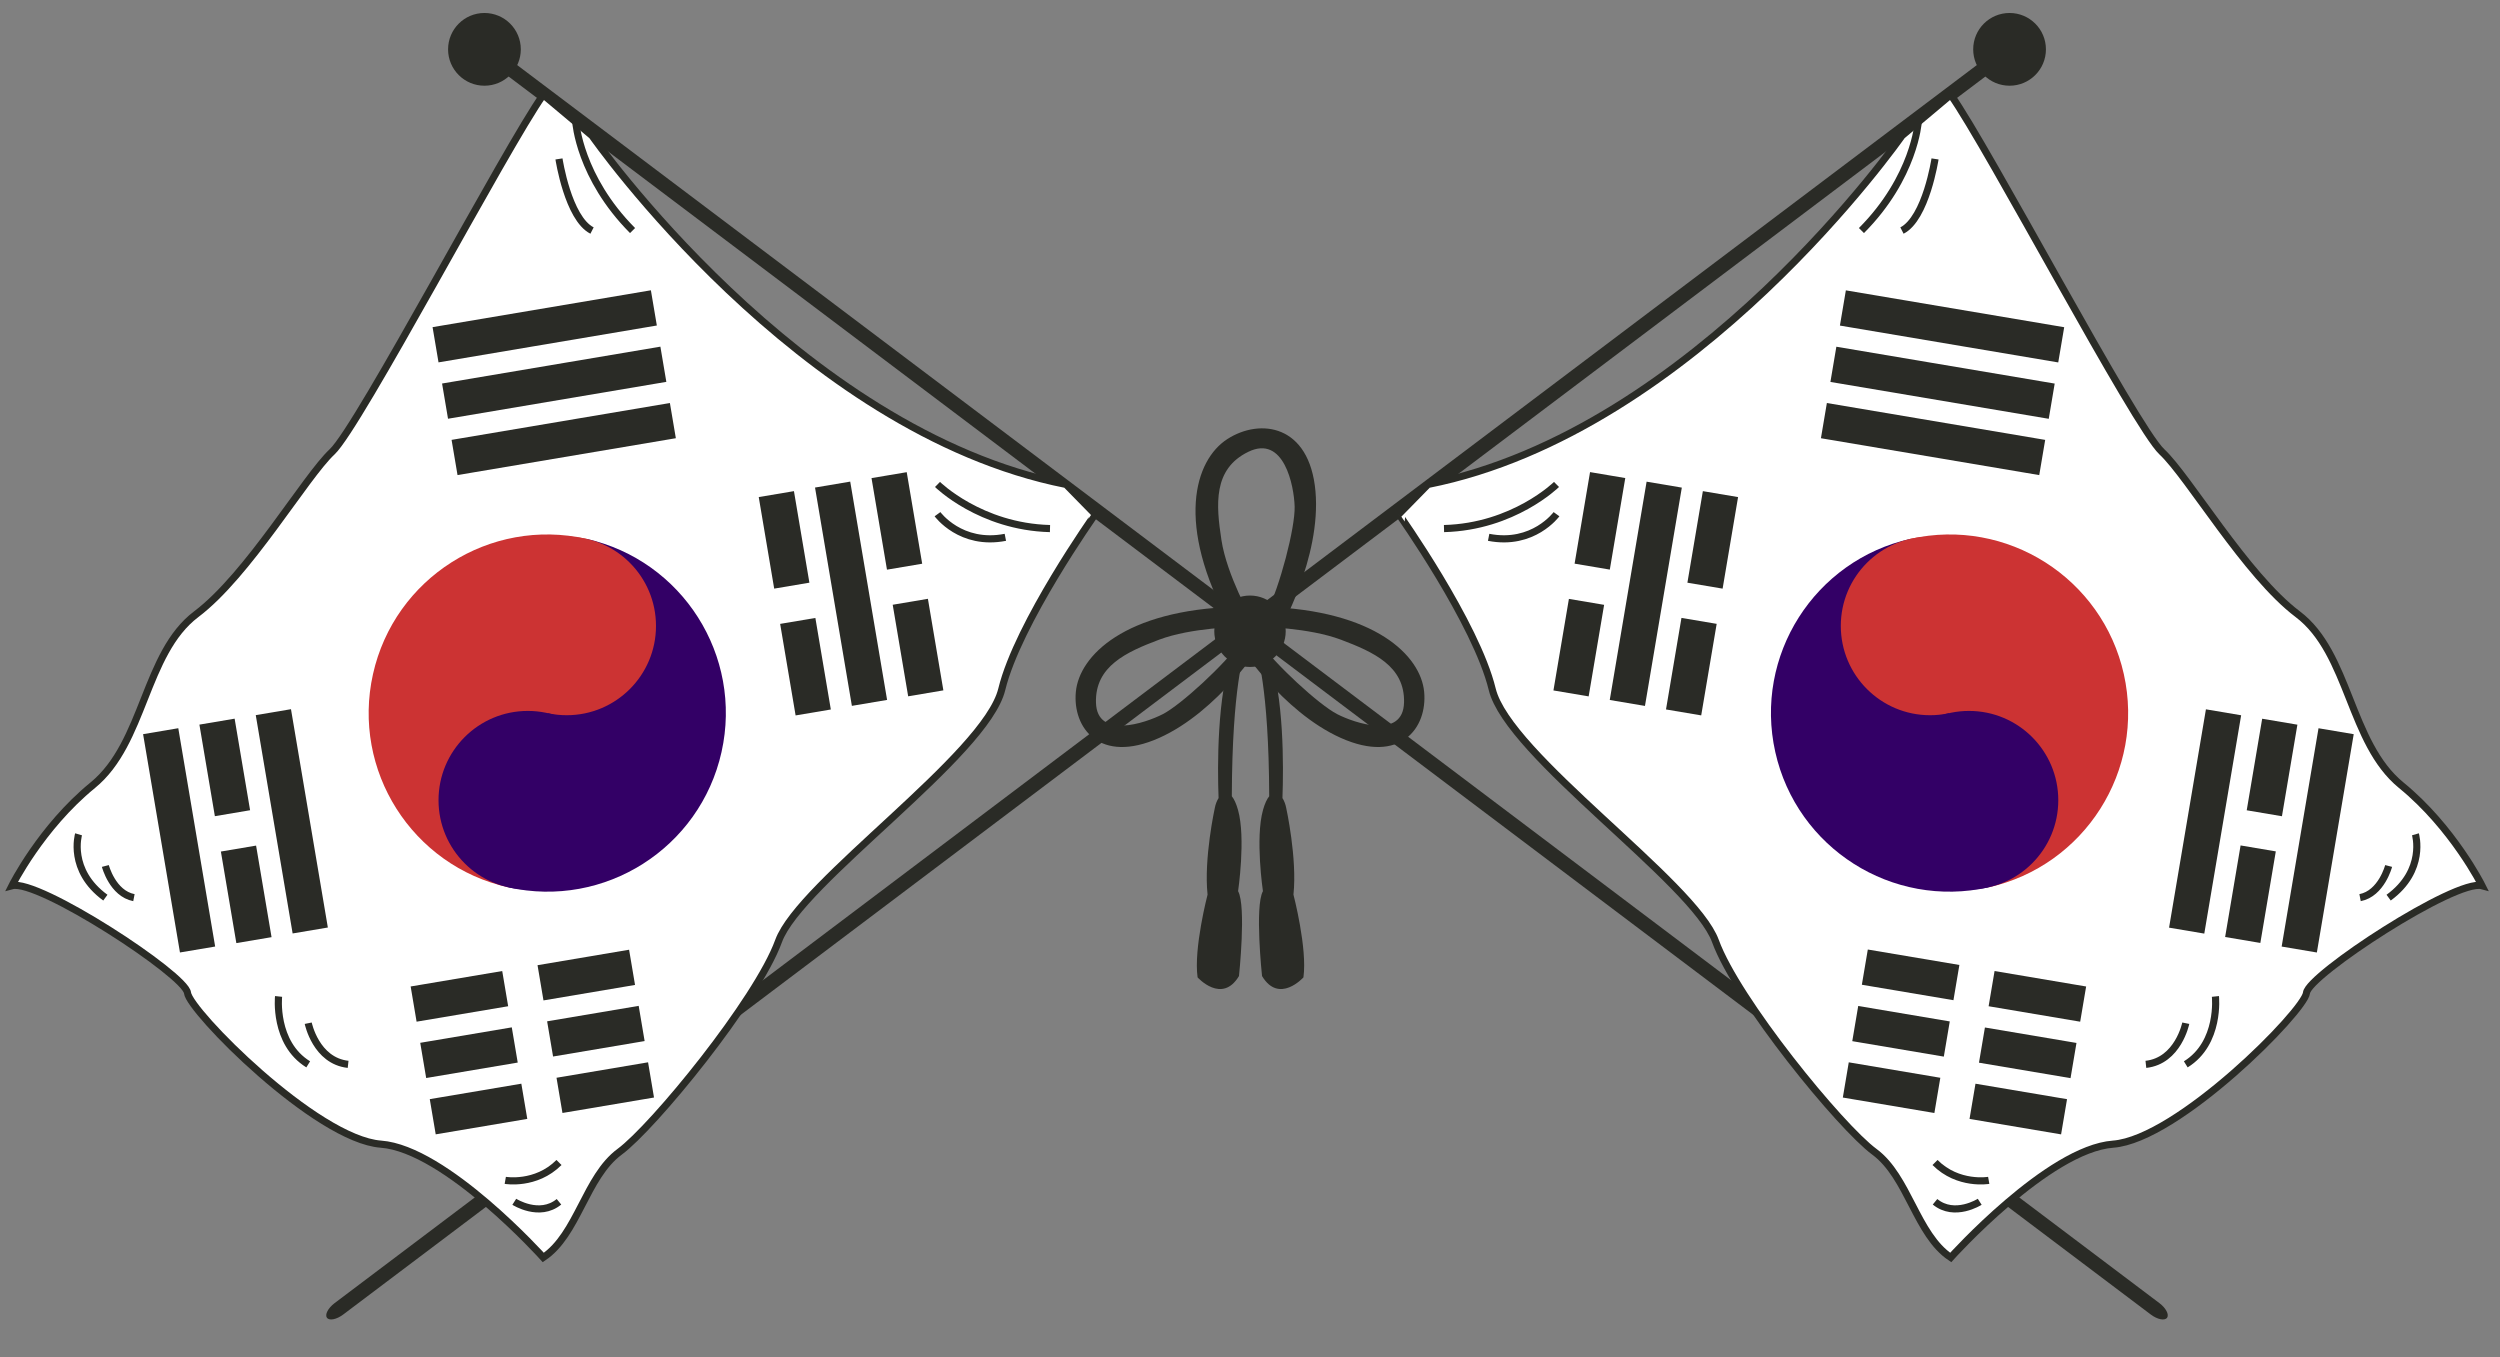 <svg xmlns="http://www.w3.org/2000/svg" xml:space="preserve" width="350px" height="190px" x="0px" y="0px" viewBox="0 0 350 190"><rect x="0" y="0" width="350" height="190" fill="#808080" stroke="none"/><path fill="#2A2B26" d="M70.095 7.37c-.923-.695-1.941-.902-2.273-.461s.146 1.363 1.068 2.058l232.219 175.066c.923.695 1.94.9 2.272.46s-.146-1.362-1.067-2.058z"/><circle cx="175" cy="88.376" r="5" fill="#2A2B26"/><circle cx="67.822" cy="6.909" r="5.091" fill="#2A2B26"/><path fill="#2A2B26" d="M279.064 7.37c.924-.695 1.94-.902 2.272-.461.333.441-.146 1.363-1.067 2.058L48.05 184.033c-.922.695-1.94.9-2.272.46s.146-1.362 1.068-2.058z"/><circle cx="281.339" cy="6.909" r="5.091" fill="#2A2B26"/><path fill="#FFF" stroke="#2A2B26" stroke-miterlimit="10" d="M82.885 19s28.865 41.396 66.365 48.823l4.077 4.163S142.5 87.25 140.25 96.5 112 123.5 109 131.75s-17.506 26-22.253 29.5-5.882 11.592-10.689 14.796c0 0-13.648-15.185-22.729-15.864C44.249 159.501 26.5 141.5 26.25 139S5.345 123 1.672 124c0 0 4.053-8.137 11.314-14.068 7.263-5.931 7.228-18.469 14.495-23.95C34.75 80.501 42.75 66.75 46.5 63.25s24.365-42.71 29.558-49.98z"/><g fill="#2A2B26"><path d="m58.833 145.994 12.817-2.164.832 4.929-12.817 2.164zM90.248 145.749l-12.818 2.164-.832-4.928 12.818-2.164z"/></g><g fill="#2A2B26"><path d="m60.168 153.88 12.82-2.164.832 4.93L61 158.809zM91.561 153.653l-12.817 2.164-.832-4.93 12.817-2.164z"/></g><g fill="#2A2B26"><path d="m57.492 138.106 12.82-2.162.831 4.929-12.82 2.162zM88.905 137.893l-12.819 2.165-.832-4.931 12.818-2.165z"/></g><path fill="#2A2B26" d="m32.848 100.614 2.165 12.819-4.931.832-2.165-12.819zM33.088 132.034l-2.165-12.819 4.929-.832 2.165 12.819zM24.96 101.95l5.162 30.565-4.928.832-5.161-30.564zM40.738 99.287l5.161 30.565-4.93.832-5.162-30.565zM119.031 67.425l5.162 30.564-4.93.832-5.16-30.564zM111.152 68.759l2.164 12.816-4.929.832-2.164-12.816zM111.385 100.16l-2.164-12.816 4.931-.832 2.164 12.816zM126.941 66.104l2.165 12.817-4.93.832-2.164-12.817zM127.144 97.484l-2.165-12.818 4.928-.833 2.165 12.818zM61.89 53.692l30.565-5.161.833 4.93-30.565 5.162zM63.221 61.582l30.565-5.161.833 4.929-30.565 5.161zM60.56 45.8l30.565-5.16.833 4.93-30.565 5.162z"/><path fill="#306" d="M82.063 75.431c13.476 3.009 21.96 16.372 18.952 29.846-3.009 13.477-16.372 21.962-29.847 18.953"/><path fill="#C33" d="M71.169 124.229c-13.477-3.01-21.96-16.371-18.952-29.847 3.009-13.477 16.372-21.961 29.847-18.952"/><circle cx="79.339" cy="87.63" r="12.5" fill="#C33"/><circle cx="73.893" cy="112.029" r="12.5" fill="#306"/><path fill="none" stroke="#2A2B26" stroke-miterlimit="10" d="M80.609 17.09s.511 7.715 7.95 15.188M78.256 22.25s1.264 8.305 4.629 10.027M131.25 67.823s6 5.927 15.75 6.177M131.25 71.986s3.25 4.465 9.5 3.239M39 139.5s-.697 6.518 4.15 9.509M43.151 143.25s1.072 5.268 5.585 5.759M70.739 165.25s4.273.75 7.518-2.5M72 168.25s3.513 2.25 6.256 0M11 116.803s-1.5 5.039 3.75 8.868M14.75 121.236s1 3.854 4 4.435"/><path fill="#FFF" stroke="#2A2B26" stroke-miterlimit="10" d="M266.275 19s-28.864 41.396-66.364 48.823l-4.077 4.163S206.661 87.25 208.911 96.5s28.25 27 31.25 35.25 17.506 26 22.253 29.5 5.882 11.592 10.688 14.796c0 0 13.649-15.185 22.729-15.864 9.079-.681 26.828-18.682 27.078-21.182s20.904-16 24.578-15c0 0-4.055-8.137-11.315-14.068-7.262-5.931-7.228-18.469-14.494-23.95-7.268-5.481-15.269-19.232-19.019-22.732S278.294 20.54 273.1 13.27z"/><path fill="none" stroke="#2A2B26" stroke-miterlimit="10" d="M268.551 17.09s-.51 7.715-7.949 15.188M270.904 22.25s-1.266 8.305-4.629 10.027M217.91 67.823s-6 5.927-15.75 6.177M217.91 71.986s-3.25 4.465-9.5 3.239M310.159 139.5s.697 6.518-4.15 9.509M306.009 143.25s-1.071 5.268-5.585 5.759M278.421 165.25s-4.272.75-7.518-2.5M277.16 168.25s-3.515 2.25-6.257 0M338.159 116.803s1.5 5.039-3.75 8.868M334.409 121.236s-1 3.854-4 4.435"/><g fill="#2A2B26"><path d="m289.875 150.94-12.818-2.164.832-4.928 12.818 2.164zM260.15 140.836 272.967 143l-.832 4.927-12.817-2.165z"/></g><g fill="#2A2B26"><path d="m288.552 158.813-12.818-2.164.833-4.93 12.818 2.165zM258.827 148.725l12.818 2.164-.832 4.931-12.818-2.164z"/></g><g fill="#2A2B26"><path d="m291.226 143.038-12.82-2.164.833-4.93 12.82 2.165zM261.493 132.933l12.82 2.163-.831 4.932-12.822-2.164z"/></g><path fill="#2A2B26" d="m321.636 101.455-2.164 12.818-4.931-.833 2.164-12.818zM311.518 131.18l2.164-12.819 4.93.833-2.164 12.818zM329.52 102.786l-5.16 30.564-4.929-.832 5.161-30.564zM313.761 100.138l-5.161 30.566-4.931-.833 5.161-30.566zM235.455 68.266l-5.16 30.564-4.93-.832 5.16-30.564zM243.33 69.592l-2.164 12.817-4.93-.832 2.165-12.817zM233.24 99.323l2.164-12.816 4.93.832-2.165 12.816zM227.538 66.927l-2.164 12.817-4.931-.833 2.164-12.817zM217.481 96.663l2.165-12.817 4.93.832-2.165 12.817zM286.825 58.633l-30.567-5.162.832-4.93 30.567 5.16zM285.494 66.513l-30.564-5.161.832-4.93 30.564 5.162zM288.154 50.741l-30.566-5.161.833-4.931 30.566 5.161z"/><path fill="#306" d="M278.385 124.229c-13.475 3.01-26.838-5.477-29.847-18.951-3.01-13.476 5.477-26.838 18.952-29.847"/><path fill="#C33" d="M267.488 75.431c13.476-3.009 26.839 5.476 29.849 18.952 3.008 13.475-5.478 26.838-18.952 29.848"/><circle cx="270.213" cy="87.63" r="12.5" fill="#C33"/><circle cx="275.66" cy="112.029" r="12.5" fill="#306"/><path fill="#2A2B26" d="M175.206 86.612S171.75 80.527 171 75.597s-1.205-9.93 3.772-12.347 6.395 4.74 6.478 7.662-2.043 11.217-4.021 15.069l1.854 2.395s5.918-10.25 5.084-19.604-7.75-10.257-12.333-7.306-7.33 11.867.377 26.034z"/><path fill="#2A2B26" d="M176.512 87.767s6.7.084 11.224 1.793c4.521 1.71 8.977 3.688 8.829 8.811-.145 5.121-6.853 2.901-9.374 1.6-2.521-1.304-8.635-6.896-11.036-10.287l-2.856.362s6.102 9.548 14.422 13.265c8.32 3.716 12.144-1.402 11.66-6.46-.482-5.055-6.852-11.436-22.302-11.901z"/><path fill="#2A2B26" d="M173.489 87.767s-6.7.084-11.224 1.793c-4.521 1.71-8.977 3.688-8.829 8.811.145 5.121 6.853 2.901 9.374 1.6 2.521-1.304 8.635-6.896 11.036-10.287l2.855.362s-6.102 9.548-14.422 13.265c-8.32 3.716-12.144-1.402-11.66-6.46.482-5.055 6.852-11.436 22.302-11.901z"/><path fill="#2A2B26" d="M173.321 113.387c-.262-.927-.56-1.535-.866-1.911.045-15.543 1.788-20.233 1.788-20.233h-1.702c-2.17 6.243-2.106 16.01-1.94 20.487-.243.38-.431.87-.528 1.386 0 0-1.553 7.07-1.014 12.129 0 0-1.966 7.525-1.397 11.587 0 0 3.41 3.797 5.795-.186 0 0 1.043-9.779-.125-11.885 0 0 1.102-7.435-.011-11.374M176.823 113.387c.262-.927.56-1.535.866-1.911-.045-15.543-1.788-20.233-1.788-20.233h1.702c2.169 6.243 2.105 16.01 1.939 20.487.243.38.431.87.528 1.386 0 0 1.553 7.07 1.014 12.129 0 0 1.965 7.525 1.396 11.587 0 0-3.41 3.797-5.795-.186 0 0-1.043-9.779.125-11.885.001 0-1.101-7.435.013-11.374"/></svg>